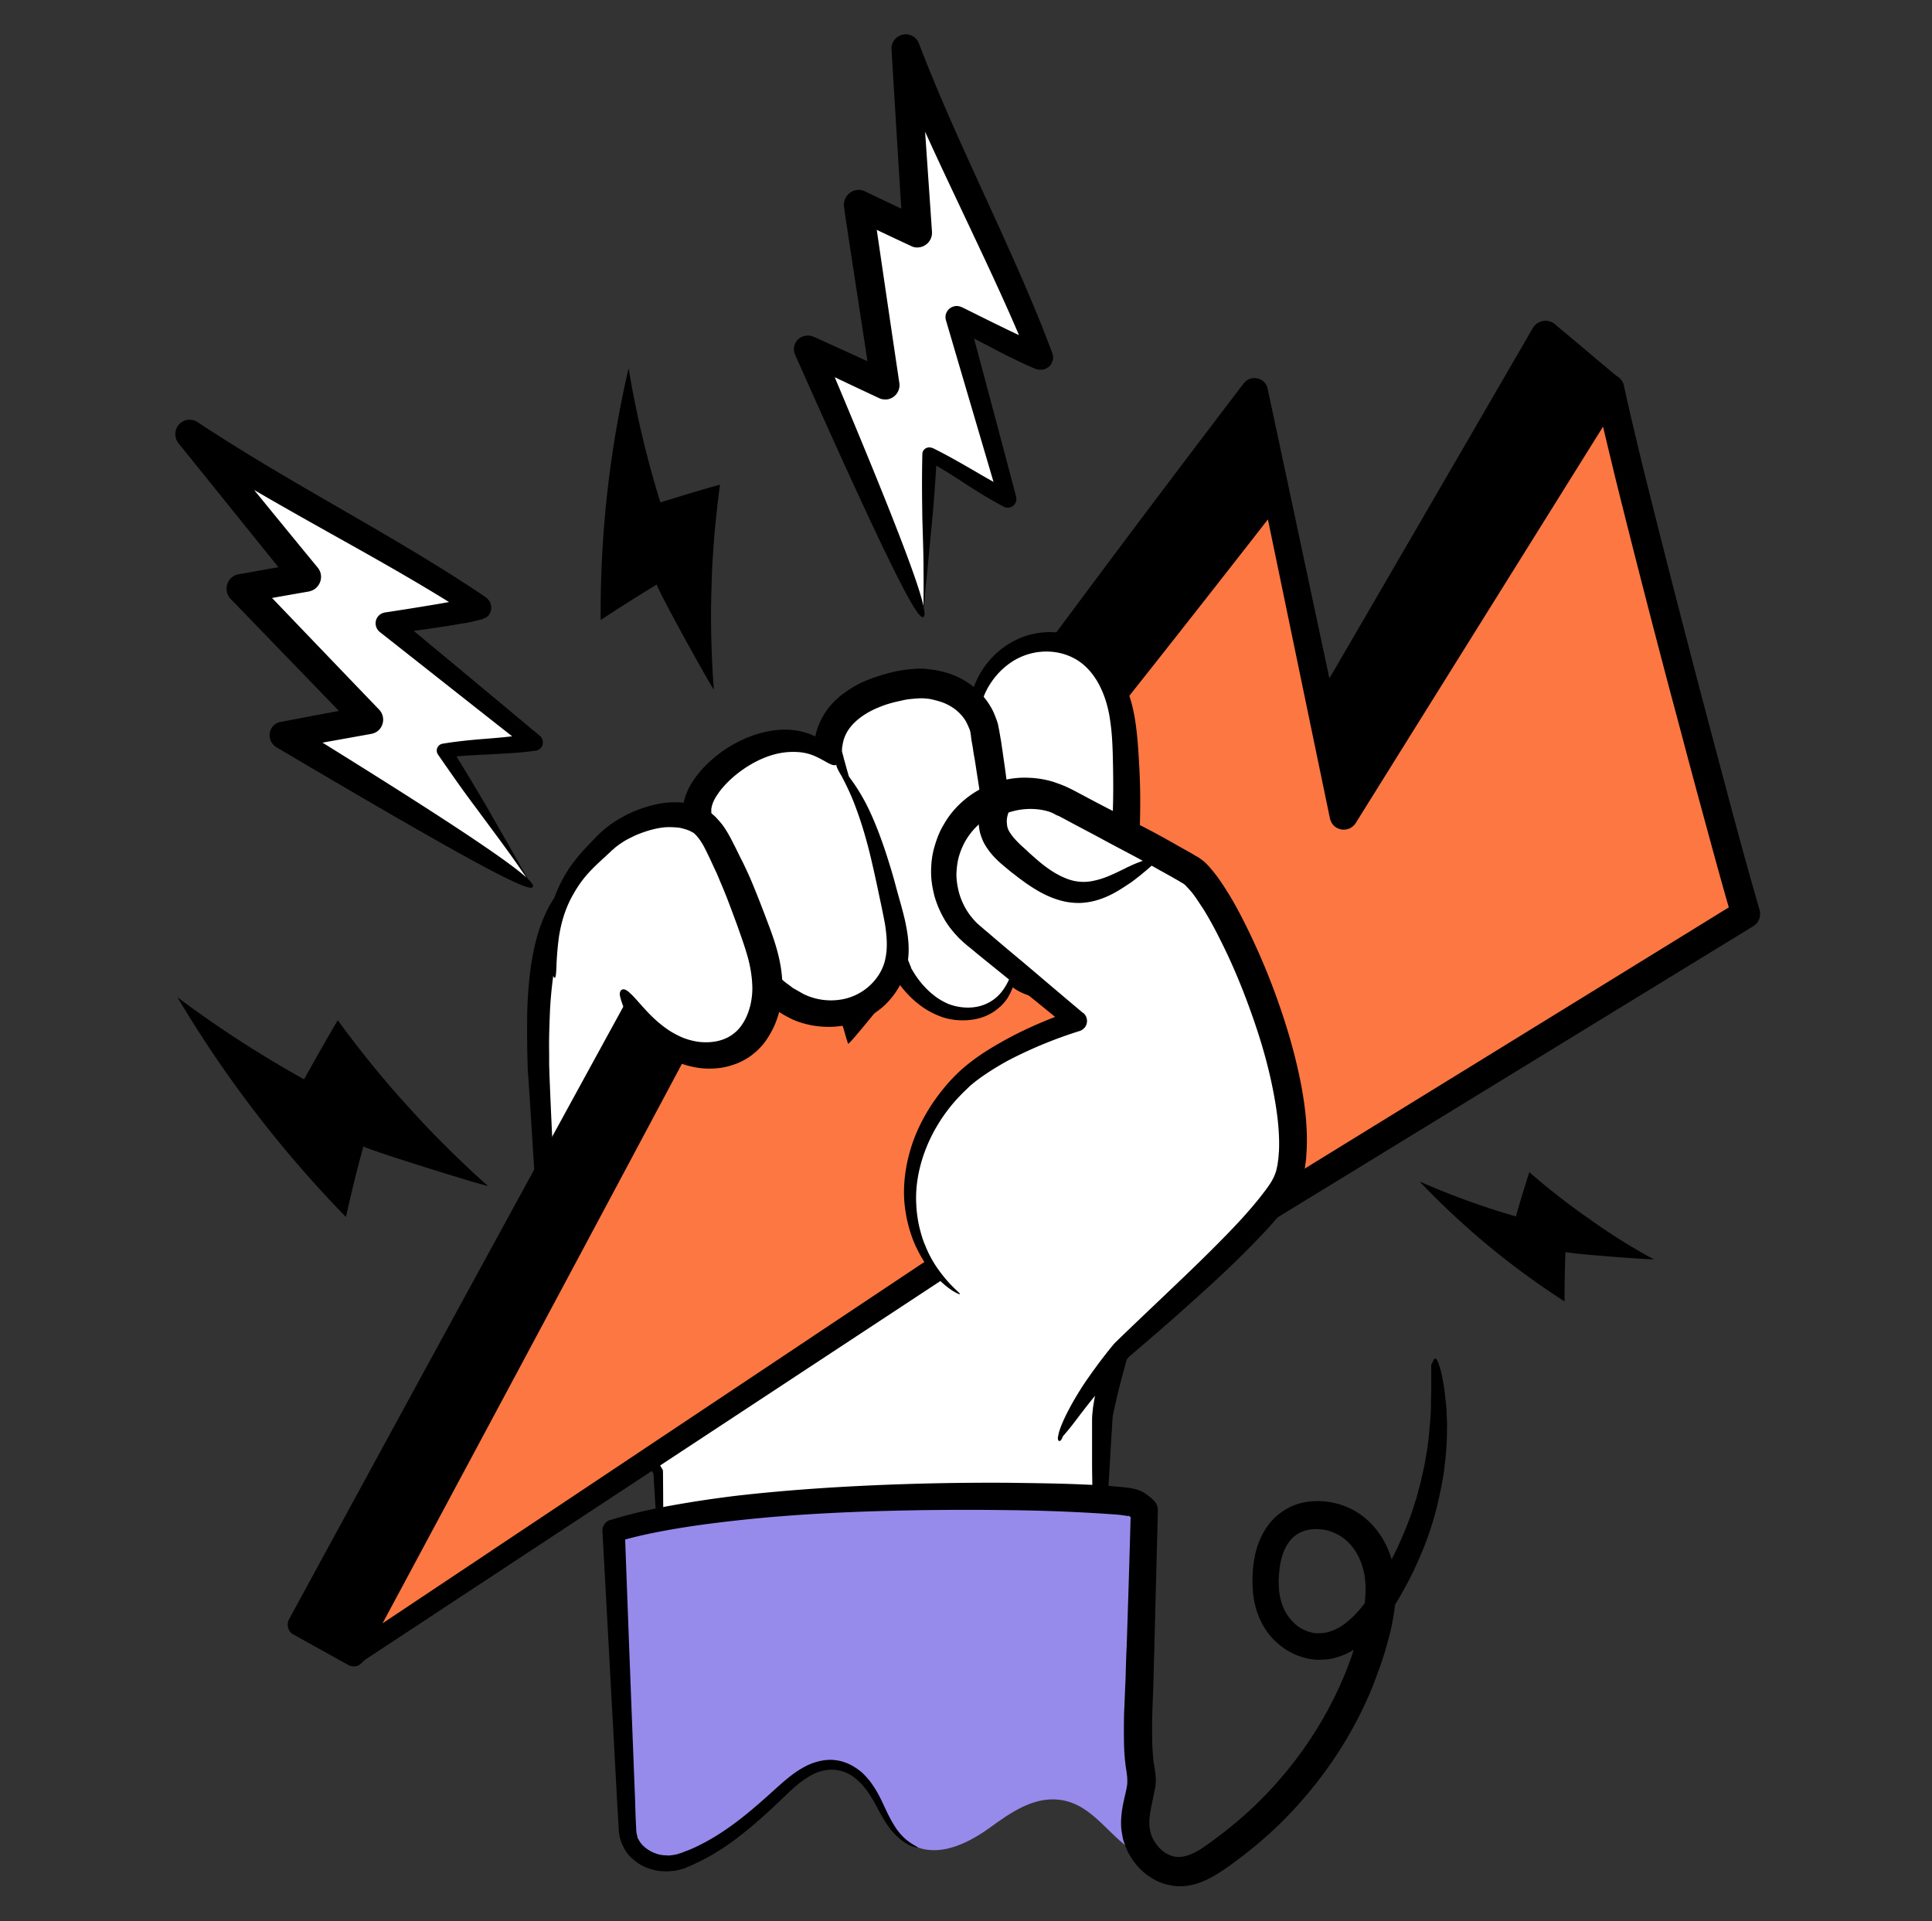 <svg width="181" height="180" fill="none" xmlns="http://www.w3.org/2000/svg">
    <rect width="100%" height="100%" fill="#333333" stroke="none"/>
    <path d="M61.73 137.891s0 .327.027.954c.081 2.564.354 9.982.654 17.619h40.309c.082-7.391.273-15 .409-19.5.082-2.373.109-3.873.109-3.982-.027-1.664 4.037-19.391 9.873-24.491 2.264-1.991 5.046-4.118 5.018-7.118-.027-1.555-.818-2.973-1.582-4.31-2.618-4.527-12.572-21.681-14.945-25.772-.6-1.01-1.227-2.073-2.264-2.646-1.336-.736-37.527 6.382-44.836 14.155-2.618 2.782-4.282 5.973-3.982 17.073l.71 13.145a41.988 41.988 0 0 0 6.463 18.573c2.045 3.191 3.9 6.082 4.036 6.3Z" fill="#fff"/>
    <path d="M102.939 145.527c-.191 0-.355-.572-.464-2.291a77.523 77.523 0 0 1-.136-3.545c0-.764-.028-1.636-.028-2.591v-4.064c0-.463.055-.763.082-1.118.109-.682.218-1.336.355-2.045a65.702 65.702 0 0 1 1.063-4.528 89.942 89.942 0 0 1 1.582-5.236 60.205 60.205 0 0 1 2.346-5.918 32.649 32.649 0 0 1 1.691-3.164c.654-1.063 1.418-2.154 2.454-3.163.136-.137.273-.246.382-.382.109-.109.245-.218.354-.327.246-.219.491-.437.737-.628.491-.436.954-.845 1.391-1.309.872-.873 1.636-1.854 1.909-2.891l.054-.191c.028-.054.028-.136.028-.191l.027-.19v-.191c.027-.273 0-.519-.055-.791-.081-.546-.327-1.118-.627-1.746-.3-.6-.709-1.254-1.091-1.936a80.502 80.502 0 0 0-1.2-2.046 2450.657 2450.657 0 0 0-5.127-8.809c-1.418-2.454-2.864-4.963-4.336-7.5-.737-1.282-1.473-2.536-2.21-3.845-.381-.655-.736-1.282-1.118-1.937-.382-.627-.736-1.336-1.09-1.854-.355-.545-.737-.982-1.119-1.227l-.082-.055h-.027c-.027 0 0 0 .055.027.081.028.136.055.218.082h.027-.518c-.327.027-.71.055-1.064.11a92.662 92.662 0 0 0-4.418.708 206.097 206.097 0 0 0-8.89 1.855c-2.946.682-5.892 1.445-8.81 2.264a126.016 126.016 0 0 0-8.59 2.727c-2.783 1.009-5.537 2.127-8.019 3.518-1.227.682-2.427 1.473-3.3 2.373a16.9 16.9 0 0 0-1.31 1.527c-.38.546-.708 1.091-.98 1.691-.546 1.173-.874 2.482-1.12 3.818a40.216 40.216 0 0 0-.435 4.064c-.055 1.363-.11 2.727-.082 4.063v1.01c0 .327.027.681.027 1.009.027.681.055 1.336.082 1.991.109 2.645.245 5.209.354 7.718l.082 1.854c.027.3.027.628.055.9.027.3.054.573.082.873.136 1.173.3 2.318.545 3.436a39.404 39.404 0 0 0 1.8 6.3 43.404 43.404 0 0 0 2.455 5.428c.463.818.9 1.609 1.363 2.372.464.764.928 1.5 1.364 2.182.873 1.418 1.664 2.7 2.373 3.9l.027.027a.518.518 0 0 1 .054.219c.028 2.918.028 5.181.028 6.763-.028 1.555-.055 2.4-.137 2.4-.082 0-.19-.818-.327-2.372-.136-1.555-.3-3.846-.464-6.737l.082.246c-.79-1.146-1.636-2.428-2.563-3.819-.464-.681-.955-1.418-1.446-2.154a59.947 59.947 0 0 1-1.5-2.373c-.982-1.663-1.882-3.518-2.7-5.536a41.064 41.064 0 0 1-2.018-6.491c-.273-1.146-.464-2.346-.655-3.573-.027-.3-.081-.627-.109-.927-.054-.327-.054-.627-.081-.927-.028-.628-.082-1.228-.11-1.855-.163-2.509-.327-5.1-.49-7.745-.055-.655-.082-1.337-.137-1.991a12.515 12.515 0 0 1-.054-1.01c0-.354-.028-.681-.028-1.036a107.7 107.7 0 0 1 0-4.2c.055-1.418.164-2.863.382-4.309.246-1.445.573-2.945 1.227-4.39.3-.737.71-1.419 1.173-2.074.464-.654.955-1.254 1.5-1.827 1.173-1.2 2.455-2.045 3.791-2.809 2.673-1.527 5.482-2.7 8.345-3.763 2.864-1.064 5.782-1.991 8.728-2.864 2.945-.873 5.918-1.636 8.918-2.373 3-.709 6-1.39 9-1.936 1.5-.273 3.027-.546 4.555-.737.381-.054.79-.081 1.2-.136l.327-.027h.573c.109 0 .19.027.327.054.109.028.245.055.354.11l.11.054.054.027.164.11c.436.272.818.627 1.145.954.327.354.573.709.818 1.064.464.709.791 1.336 1.2 1.99.382.655.737 1.282 1.118 1.937.737 1.282 1.5 2.563 2.237 3.818 1.472 2.536 2.918 5.045 4.363 7.5 1.8 3.11 3.491 6.054 5.1 8.836.409.71.791 1.391 1.2 2.073.382.682.791 1.336 1.173 2.1.382.736.709 1.582.873 2.482.082.464.109.927.082 1.391 0 .109 0 .245-.028.354l-.054.355c-.027.109-.027.218-.055.327l-.082.327a7.445 7.445 0 0 1-1.118 2.291 13.5 13.5 0 0 1-1.5 1.746c-.518.518-1.036.982-1.527 1.418-.245.218-.491.436-.736.627l-.355.3-.3.273c-.791.764-1.473 1.691-2.073 2.645-.6.955-1.118 1.937-1.609 2.891-.954 1.937-1.718 3.846-2.372 5.619-.655 1.8-1.2 3.463-1.664 5.045a101.508 101.508 0 0 0-1.2 4.364c-.164.681-.3 1.309-.436 1.909-.055.3-.11.6-.11.763-.027.3-.027.628-.054.9-.082 1.173-.136 2.264-.191 3.219-.055.954-.109 1.8-.164 2.563a69.073 69.073 0 0 1-.327 3.546c-.164 1.718-.354 2.263-.545 2.263Z" fill="#000"/>
    <path d="M106.866 173.836c-2.864-1.418-4.309-4.8-7.61-5.209-2.454-.3-4.608 1.228-6.49 2.591-1.882 1.364-4.391 2.673-6.682 1.909-1.936-.654-2.809-2.509-3.627-4.145-.818-1.637-2.1-3.409-4.173-3.6-1.964-.164-3.6 1.173-4.909 2.4-2.727 2.536-5.564 5.127-9.246 6.545-.027 0-.027 0-.054.028-2.346.872-5.018-.573-5.155-2.755-.572-10.2-1.145-24.382-1.309-28.173 14.21-4.363 47.455-3.3 48.764-2.591.355.191.655.437.927.682-.245 7.309-.709 22.773-.436 32.318Z" fill="#968AEA"/>
    <path d="m77.03 89.4-5.073-18.764-43.991 81.628 5.154 2.836 50.291-53.509 41.618-19.582 23.073-23.727 2.673-21.846-5.973-4.963-20.836 35.809-6.437-30.6-40.5 52.718Z" fill="#000"/>
    <path d="M77.03 89.4c.054-.273 1.718-2.618 7.472-10.473 2.837-3.873 6.737-9.163 11.946-16.282 5.209-7.036 11.727-15.79 20.072-26.727.41-.545 1.2-.654 1.773-.245.246.19.409.463.464.736 1.909 8.918 4.063 19.091 6.518 30.573l-2.482-.41a19201.857 19201.857 0 0 0 20.809-35.836 1.378 1.378 0 0 1 1.882-.49.832.832 0 0 1 .191.136c1.309 1.09 2.7 2.263 4.091 3.436.627.518 1.227 1.037 1.854 1.555.382.3.546.79.491 1.227-.872 7.145-1.772 14.427-2.672 21.818-.028.3-.164.573-.382.791-7.582 7.773-15.3 15.71-23.1 23.7-.109.11-.246.218-.382.273-13.827 6.463-27.818 13.036-41.673 19.5l.382-.273a26225.044 26225.044 0 0 1-50.4 53.4c-.327.355-.845.409-1.255.191l-5.154-2.864c-.49-.272-.655-.9-.41-1.391 18.846-34.636 34.883-63.981 44.483-81.354.109-.218.382-.3.6-.164.109.055.19.164.218.273 1.5 5.864 2.618 10.527 3.409 13.773.41 1.636.71 2.89.927 3.763.218.873.328 1.337.328 1.364 0 .027-.137-.355-.382-1.146-.246-.818-.6-1.99-1.064-3.572-.927-3.137-2.373-7.882-4.09-13.937l.817.082c-9.218 17.591-24.9 47.1-43.472 81.9l-.41-1.391c1.719.928 3.437 1.882 5.155 2.809l-1.255.191c15.791-16.827 32.837-35.072 50.155-53.618.11-.109.246-.218.382-.273 13.827-6.545 27.791-13.118 41.591-19.663l-.382.273c7.773-8.019 15.491-15.955 23.045-23.755l-.381.79c.9-7.39 1.772-14.672 2.645-21.817l.491 1.227c-.627-.518-1.227-1.036-1.855-1.555-1.39-1.172-2.781-2.318-4.09-3.436l2.072-.355c-7.772 13.337-14.7 25.228-20.891 35.782-.381.628-1.2.846-1.827.491a1.267 1.267 0 0 1-.627-.9c-2.4-11.509-4.5-21.682-6.355-30.627l2.237.518A2153.036 2153.036 0 0 1 97.184 64.61c-5.59 7.01-9.709 12.11-12.682 15.818-6 7.418-7.527 9.246-7.472 8.973Z" fill="#000"/>
    <path d="m79.457 97.773-5.073-18.764L33.12 155.1l77.673-51.491 4.882 11.427 47.836-29.372c-2.018-6.791-10.664-39.328-12.764-49.2l-24.9 39.981-6.436-30.6-39.954 51.928Z" fill="#FC7742"/>
    <path d="M79.457 97.773c.054-.273 1.718-2.618 7.418-10.364 2.809-3.818 6.654-9.027 11.809-16.036a2109.719 2109.719 0 0 1 19.773-26.291 1.254 1.254 0 0 1 1.745-.246c.246.191.409.437.464.737 1.909 8.918 4.063 19.063 6.518 30.572l-2.427-.436c7.227-11.618 15.463-24.9 24.845-40.009a1.376 1.376 0 0 1 1.909-.436c.327.19.546.518.627.872.546 2.537 1.2 5.21 1.855 7.937a1742.374 1742.374 0 0 0 5.209 20.345c.9 3.436 1.827 6.9 2.755 10.391.927 3.464 1.881 6.982 2.89 10.445.164.6-.081 1.228-.6 1.528-15.763 9.654-31.881 19.527-47.89 29.318-.6.382-1.391.191-1.773-.436l-.082-.164c-1.636-3.818-3.245-7.636-4.855-11.427l1.855.545c-27.327 18-54.082 35.591-77.836 51.246a.997.997 0 0 1-1.364-.273.964.964 0 0 1-.054-1.009C49.975 122.209 64.865 95.1 73.975 78.736c.109-.218.382-.272.6-.163.109.054.19.163.218.272 1.527 5.864 2.645 10.528 3.436 13.773.41 1.636.71 2.891.928 3.737.19.9.3 1.363.3 1.418 0 .027-.137-.355-.355-1.146-.245-.818-.6-1.99-1.064-3.572-.927-3.137-2.345-7.855-4.063-13.964l.79.082c-8.754 16.581-23.318 43.854-40.772 76.363l-1.391-1.281c23.673-15.791 50.291-33.546 77.536-51.71a1.27 1.27 0 0 1 1.746.355c.054.055.082.136.109.191a4837.82 4837.82 0 0 1 4.909 11.427l-1.855-.6c15.982-9.845 32.073-19.745 47.81-29.454l-.6 1.554c-1.037-3.518-1.964-7.009-2.919-10.5-.954-3.49-1.854-6.954-2.781-10.39-1.828-6.9-3.573-13.692-5.237-20.4-.654-2.728-1.309-5.4-1.882-8.019l2.509.436c-9.409 15.082-17.7 28.364-24.927 39.955-.382.627-1.2.818-1.827.436-.327-.19-.518-.518-.6-.872-2.4-11.537-4.5-21.71-6.355-30.628l2.209.491a2627.235 2627.235 0 0 1-21.054 26.727 7309.099 7309.099 0 0 1-12.546 15.573c-5.89 7.364-7.445 9.191-7.39 8.946Z" fill="#000"/>
    <path d="M91.948 70.936c-.818-1.909-.954-4.118-.245-6.082.71-1.963 2.264-3.6 4.227-4.336 1.937-.736 4.255-.49 5.946.71 1.418 1.008 2.345 2.59 2.863 4.254.519 1.663.655 3.409.737 5.154.218 4.391.136 8.81-.627 13.146-.273 1.554-.628 3.109-1.337 4.527-.709 1.418-1.8 2.673-3.218 3.355-1.418.681-3.191.709-4.527-.164-1.773-1.173-2.291-3.518-2.455-5.618l-1.364-14.946Z" fill="#fff"/>
    <path d="M91.948 70.936c.382-.082.79.682 1.364 4.255.3 1.8.627 4.309 1.036 7.773.082.872.19 1.8.3 2.781.082.928.246 1.855.546 2.728.163.436.354.818.6 1.172.245.328.572.6.9.791.681.382 1.718.464 2.672.11.955-.355 1.855-1.119 2.482-2.155.655-1.01 1.091-2.264 1.391-3.6.3-1.364.518-2.81.682-4.227.163-1.446.272-2.891.327-4.337.055-1.445.055-2.918.027-4.363-.027-1.446-.054-2.864-.245-4.173-.164-1.31-.518-2.537-1.091-3.6-.573-1.064-1.364-1.91-2.291-2.4-.954-.518-2.045-.71-3.082-.627a5.944 5.944 0 0 0-2.782.954 6.889 6.889 0 0 0-1.936 1.937 6.35 6.35 0 0 0-.954 2.181c-.355 1.446-.246 2.673-.137 3.491.055.41.136.737.164.955.082.218.082.354.027.354-.054 0-.136-.082-.273-.272-.109-.191-.272-.491-.436-.928-.164-.409-.3-.954-.382-1.609a8.743 8.743 0 0 1 0-2.236c.218-1.664 1.146-3.71 3.055-5.155.954-.709 2.154-1.281 3.49-1.445a7.674 7.674 0 0 1 4.146.627c1.364.627 2.509 1.773 3.273 3.11.791 1.308 1.254 2.808 1.5 4.308.245 1.5.327 2.973.409 4.446.082 1.472.109 2.972.082 4.5-.028 1.5-.082 3.027-.246 4.554a43.504 43.504 0 0 1-.654 4.555c-.328 1.527-.819 3.082-1.719 4.5-.9 1.39-2.181 2.645-3.845 3.245a6.25 6.25 0 0 1-2.536.382 5.412 5.412 0 0 1-2.428-.682 5.557 5.557 0 0 1-1.772-1.582c-.437-.6-.737-1.254-.955-1.854-.436-1.227-.573-2.373-.627-3.41-.082-.954-.136-1.854-.218-2.7-.246-3.38-.382-5.863-.41-7.663-.081-3.654.164-4.582.546-4.69Z" fill="#000"/>
    <path d="M95.083 90.382c-.136 1.309-.627 2.645-1.609 3.518-1.309 1.173-3.3 1.364-4.963.736-1.637-.627-2.946-1.936-3.873-3.436s-7.036-19.773-7.036-20.836c0-5.373 7.254-6.491 8.945-6.355 1.2.082 2.4.41 3.41 1.064a5.448 5.448 0 0 1 2.372 3.409c.354 1.99 2.89 20.59 2.754 21.9Z" fill="#fff"/>
    <path d="M95.084 90.382c-.082 0-.191-.082-.273-.191-.055-.055-.082-.136-.136-.246a3.17 3.17 0 0 1-.164-.409c-.218-.654-.464-1.745-.818-3.545-.327-1.8-.764-4.282-1.282-7.718-.273-1.718-.545-3.655-.9-5.864-.082-.545-.164-1.118-.273-1.69-.054-.3-.082-.573-.136-.873-.055-.3-.11-.6-.136-.873l-.028-.219-.027-.163c-.027-.11-.055-.218-.109-.327-.082-.218-.19-.437-.3-.655-.245-.436-.6-.818-1.01-1.145-.408-.3-.9-.573-1.445-.737a9.582 9.582 0 0 0-.845-.218 2.4 2.4 0 0 0-.464-.055c-.136-.027-.327-.027-.409-.027-.272 0-.572.027-.9.055a6.154 6.154 0 0 0-.982.163c-.654.137-1.309.3-1.909.546-1.227.463-2.318 1.173-2.972 2.073a3.436 3.436 0 0 0-.628 1.527c-.027.136-.054.273-.054.436v.218c.027.028.027.055.027.082 0 0 .027.11.055.191l.054.191c.027.164.082.327.136.518.382 1.418.819 2.837 1.255 4.255.436 1.418.873 2.809 1.31 4.172.872 2.728 1.717 5.373 2.535 7.8.219.6.41 1.2.628 1.8.109.3.218.573.327.846.055.164.11.218.136.355.028.054.028.109.082.163l.11.191c.572.955 1.281 1.745 2.045 2.318.382.3.79.518 1.2.71.409.163.818.272 1.254.327.846.109 1.637 0 2.264-.273a3.804 3.804 0 0 0 1.5-1.118c.354-.437.6-.9.764-1.282.3-.846.409-1.31.518-1.31.082 0 .163.492 0 1.392a5.252 5.252 0 0 1-.6 1.582c-.164.3-.41.6-.682.872-.3.273-.627.546-1.036.764-.791.436-1.773.654-2.864.6a5.763 5.763 0 0 1-1.636-.3 7.666 7.666 0 0 1-1.582-.764c-1.01-.654-1.91-1.554-2.646-2.618l-.136-.19c-.055-.083-.082-.164-.136-.246-.082-.164-.191-.355-.246-.491-.136-.3-.273-.6-.382-.873-.245-.6-.49-1.173-.736-1.8-.955-2.427-1.91-5.045-2.89-7.745-.492-1.364-.956-2.728-1.446-4.146-.464-1.418-.955-2.809-1.391-4.282l-.164-.572-.082-.3c-.027-.11-.054-.164-.082-.355l-.081-.49v-.355c0-.218.027-.464.054-.682.11-.928.491-1.855 1.01-2.646.517-.79 1.2-1.418 1.908-1.909a9.508 9.508 0 0 1 2.264-1.2c.764-.3 1.555-.518 2.345-.709.382-.082.791-.136 1.2-.19a9.49 9.49 0 0 1 1.282-.083 4.2 4.2 0 0 1 .655.055c.218.027.409.054.627.082.41.082.818.163 1.227.3a7.685 7.685 0 0 1 2.291 1.2 6.884 6.884 0 0 1 1.664 1.909c.218.355.382.736.518 1.118.082.191.136.382.191.573l.055.3c.027.082.027.163.054.245.055.355.11.655.164.955.054.3.081.6.136.9.082.6.164 1.172.245 1.718.3 2.236.546 4.173.737 5.918.382 3.464.6 5.973.709 7.828.082 1.827.054 3-.055 3.681a6.426 6.426 0 0 1-.081.437.616.616 0 0 1-.137.3c-.054.19-.136.245-.245.218Z" fill="#000"/>
    <path d="M78.366 71.645a19.974 19.974 0 0 1 2.237 3.819c1.309 3 2.1 6.19 2.863 9.354.437 1.855.9 3.791.41 5.646-.492 1.854-1.992 3.409-3.792 4.063-1.8.655-3.9.546-5.59-.327-5.073-2.618-9.846-11.373-9.191-18.41.354-3.9 8.972-9.545 13.063-4.145Z" fill="#fff"/>
    <path d="M78.366 71.645c-.164.11-.409.055-.9-.218-.245-.136-.573-.327-.982-.518a4.557 4.557 0 0 0-1.609-.436 6.794 6.794 0 0 0-2.454.245c-.955.273-2.046.791-3.137 1.61-.545.408-1.09.9-1.582 1.472-.245.273-.463.6-.654.9-.191.327-.327.654-.382.954-.027.082-.027.137-.027.219v.327c0 .218-.027.464-.027.71-.028.245 0 .49.027.735 0 .246.027.491.027.764.136 1.01.273 2.1.6 3.218.6 2.237 1.636 4.528 2.973 6.6.682 1.037 1.445 2.018 2.318 2.891.436.41.873.846 1.364 1.173l.354.273.382.218.382.218c.136.082.245.136.354.19a5.852 5.852 0 0 0 3.191.492 5.21 5.21 0 0 0 2.837-1.282c.79-.71 1.336-1.61 1.527-2.59.218-.983.136-2.074-.027-3.165-.191-1.063-.437-2.181-.655-3.218a128.136 128.136 0 0 0-.654-2.945c-.437-1.855-.928-3.464-1.419-4.773-.463-1.282-.981-2.29-1.336-2.973-.382-.627-.546-1.009-.49-1.09.08-.055.408.218.926.818.491.6 1.173 1.554 1.855 2.863.654 1.282 1.309 2.918 1.909 4.773.3.927.6 1.91.873 2.945.272 1.037.6 2.073.872 3.273.246 1.173.464 2.51.219 3.927a6.447 6.447 0 0 1-.71 2.073 7.76 7.76 0 0 1-1.336 1.773c-1.063 1.036-2.536 1.773-4.036 2.018a8.548 8.548 0 0 1-4.582-.545c-1.418-.655-2.59-1.555-3.655-2.537-1.036-1.009-1.909-2.127-2.7-3.273-1.554-2.318-2.7-4.827-3.381-7.39-.355-1.255-.546-2.51-.682-3.71 0-.3-.028-.6-.028-.9 0-.3-.027-.572 0-.872.028-.3.028-.573.055-.846v-.218c0-.082 0-.136.027-.218.028-.164.055-.355.082-.518a6.064 6.064 0 0 1 .71-1.691c.3-.491.627-.9.954-1.282a12.736 12.736 0 0 1 2.1-1.827c2.836-1.91 5.618-2.21 7.445-1.691.927.245 1.61.654 2.073 1.064.464.381.736.763.9 1.036.164.273.218.518.245.654 0 .164-.054.246-.136.3Z" fill="#000"/>
    <path d="M52.02 91.636c-1.146-7.745 2.863-10.8 4.69-12.654 1.91-1.937 6.246-3.573 8.864-1.991 1.2.736 2.019 2.782 2.618 4.036.791 1.637 1.419 3.328 2.073 4.991.764 2.018 1.528 4.091 1.61 6.246.081 2.154-.71 4.472-2.483 5.7-1.909 1.336-4.609 1.118-6.627-.055s-3.436-3.164-4.527-5.209" fill="#fff"/>
    <path d="M58.266 92.727c.163-.082.409-.027.79.355.41.354.928 1.036 1.855 1.99.464.464 1.036.983 1.773 1.473.382.246.79.464 1.227.655.464.19.955.327 1.5.41 1.091.135 2.373 0 3.355-.792.981-.763 1.69-2.318 1.718-4.145 0-.9-.136-1.91-.41-2.919-.272-1.009-.654-2.045-1.036-3.136-.409-1.09-.79-2.154-1.227-3.218l-.654-1.555c-.246-.518-.491-1.063-.737-1.581-.245-.491-.463-.982-.736-1.391a4.713 4.713 0 0 0-.41-.546c-.054-.082-.136-.136-.19-.19l-.082-.082c-.027-.028-.054-.055-.11-.055-.326-.218-.735-.327-1.172-.436-.436-.055-.9-.082-1.39-.055-.955.082-1.91.382-2.81.764-.436.218-.873.409-1.254.681-.191.11-.382.273-.546.382l-.245.219-.137.109-.136.136c-.764.71-1.445 1.31-2.045 1.964-.6.654-1.064 1.336-1.446 2.018-.79 1.363-1.145 2.754-1.336 3.927a28.416 28.416 0 0 0-.246 2.836c-.027.682-.054 1.064-.163 1.064-.082.027-.218-.327-.382-1.009-.164-.682-.3-1.69-.273-2.973a11.302 11.302 0 0 1 1.036-4.527c.382-.818.873-1.664 1.473-2.427.6-.791 1.337-1.528 2.018-2.237l.137-.136.163-.164.328-.3c.218-.19.436-.382.681-.545.464-.355.982-.627 1.5-.927 1.064-.519 2.21-.928 3.464-1.119a8.064 8.064 0 0 1 1.991-.027c.682.11 1.39.3 2.045.655.355.19.71.49.955.736.245.273.49.546.682.818.382.546.682 1.118.954 1.664.273.518.519 1.064.791 1.582.273.545.519 1.09.764 1.636.464 1.091.9 2.21 1.309 3.273.41 1.09.846 2.182 1.173 3.354.327 1.173.545 2.4.518 3.655-.027 1.254-.273 2.454-.764 3.545a8.998 8.998 0 0 1-.872 1.5 6.253 6.253 0 0 1-1.2 1.2c-.873.682-1.91 1.037-2.837 1.2-.927.137-1.8.109-2.59-.054a8.418 8.418 0 0 1-3.683-1.718 9.925 9.925 0 0 1-1.909-2.073c-.872-1.282-1.172-2.155-1.309-2.7-.136-.436-.027-.682.137-.764Z" fill="#000"/>
    <path d="M89.902 121.418c-3.109-2.1-4.773-5.945-4.664-9.682.137-3.736 1.937-7.309 4.555-9.954 2.618-2.673 7.473-4.8 11.018-5.973 0 0-5.4-4.473-9.654-8.018a7.604 7.604 0 0 1-1.61-9.846c.819-1.336 2.019-2.318 3.355-2.918a7.664 7.664 0 0 1 6.6.191 577.74 577.74 0 0 1 8.918 4.691c1.391.764 2.509 1.391 3.109 1.746 3.328 2.1 11.373 20.509 9.273 28.527-.9 3.436-11.564 12.6-15.654 16.418 0 0-3.71 4.064-5.946 8.427" fill="#fff"/>
    <path d="M99.202 135c-.082-.055-.136-.191-.054-.518.054-.327.218-.818.545-1.527.327-.71.818-1.637 1.555-2.81.382-.6.818-1.227 1.336-1.936a42.441 42.441 0 0 1 1.8-2.318l.027-.027.055-.055c1.282-1.254 2.782-2.673 4.527-4.336 1.746-1.664 3.709-3.518 5.864-5.728 1.063-1.09 2.182-2.29 3.218-3.6.245-.327.518-.654.736-.981.246-.328.437-.682.573-.982.027-.082.082-.164.082-.218l.027-.082.027-.055.028-.082c.054-.19.082-.381.136-.6.027-.218.055-.409.082-.627.027-.218.027-.436.054-.654.082-1.773-.163-3.764-.572-5.809-.409-2.073-1.009-4.228-1.773-6.437-.818-2.372-1.773-4.772-2.918-7.09-.573-1.173-1.173-2.319-1.855-3.41-.354-.518-.682-1.063-1.063-1.527a13.092 13.092 0 0 0-.546-.6c-.082-.11-.163-.136-.218-.191 0 0-.055-.027-.082-.054l-.109-.055-.218-.136c-.573-.328-1.146-.655-1.746-.982l-.872-.491-.9-.491c-1.2-.655-2.428-1.282-3.628-1.936-1.2-.655-2.427-1.282-3.627-1.937l-.463-.245-.273-.11-.191-.108a4.025 4.025 0 0 0-.791-.328 5.995 5.995 0 0 0-1.69-.327 6.309 6.309 0 0 0-3.3.736 6.464 6.464 0 0 0-2.456 2.319c-.3.49-.518 1.009-.681 1.554-.164.546-.219 1.118-.246 1.664 0 .572.082 1.118.218 1.663.137.546.355 1.064.628 1.555.272.49.627.927 1.009 1.336l.3.273c.054.055.109.082.163.136l.191.164c.246.218.491.41.737.627.981.846 1.963 1.664 2.945 2.482 1.936 1.637 3.818 3.246 5.673 4.8h.027a.99.99 0 0 1 .109 1.391c-.136.136-.272.246-.463.3a40.876 40.876 0 0 0-6.573 2.7 25.836 25.836 0 0 0-2.81 1.745c-.217.164-.436.328-.627.491-.218.164-.381.328-.572.519-.382.354-.737.736-1.064 1.09-1.336 1.528-2.29 3.191-2.89 4.855-.6 1.664-.846 3.327-.764 4.8.027.736.136 1.445.272 2.1.164.655.328 1.255.573 1.8a10.506 10.506 0 0 0 1.5 2.618c1.01 1.337 1.827 1.855 1.746 1.937-.028.054-.955-.3-2.182-1.582a10.14 10.14 0 0 1-1.828-2.646c-.3-.572-.518-1.2-.736-1.909a13.87 13.87 0 0 1-.436-2.263c-.164-1.637.027-3.464.6-5.319.572-1.854 1.582-3.736 2.972-5.454.355-.437.71-.846 1.119-1.255.218-.218.409-.409.627-.6.218-.191.436-.382.682-.572.927-.737 1.909-1.364 2.972-1.964 2.1-1.2 4.364-2.182 6.819-3.027l-.328 1.718c-1.882-1.527-3.79-3.082-5.781-4.691-.982-.791-1.991-1.61-3-2.427-.246-.218-.491-.41-.764-.628l-.191-.163c-.055-.055-.136-.11-.218-.191l-.41-.382c-.517-.545-1.008-1.118-1.39-1.8a9.561 9.561 0 0 1-.9-2.1c-.191-.736-.328-1.5-.328-2.29 0-.764.082-1.555.3-2.32.219-.763.491-1.5.9-2.154.764-1.363 1.964-2.509 3.355-3.272 1.391-.764 3-1.173 4.61-1.091.79.027 1.608.163 2.372.409.382.136.763.273 1.118.436l.273.137.218.109.464.245c1.227.627 2.454 1.282 3.681 1.91 1.228.627 2.455 1.281 3.655 1.908l.9.491.927.518c.6.355 1.228.682 1.828 1.037l.218.136.109.055c.027.027.082.027.136.082.191.136.437.3.573.436.327.3.573.6.818.9.491.6.873 1.2 1.255 1.8.763 1.2 1.391 2.427 1.991 3.654a63.394 63.394 0 0 1 3.054 7.419c.791 2.318 1.418 4.581 1.855 6.79.436 2.21.681 4.364.572 6.491-.027.273-.027.519-.054.791-.027.273-.082.546-.109.791-.055.273-.109.546-.164.791l-.027.109-.027.109-.082.246a3.108 3.108 0 0 1-.191.436 7.262 7.262 0 0 1-.818 1.364c-.273.409-.573.791-.873 1.145-1.173 1.418-2.346 2.618-3.464 3.737-2.236 2.236-4.309 4.063-6.109 5.672-1.8 1.609-3.382 2.946-4.718 4.091l.055-.054c-.682.736-1.31 1.445-1.882 2.072-.546.655-1.037 1.228-1.446 1.746-.845 1.036-1.445 1.854-1.909 2.454-.463.6-.79.982-1.009 1.228-.164.436-.3.491-.382.436Z" fill="#000"/>
    <path d="M108.993 79.964c-.382.027-1.118-.191-2.918-.791-.9-.3-2.046-.682-3.464-1.228-.709-.272-1.473-.627-2.345-1.036a16.03 16.03 0 0 0-.682-.327c-.246-.11-.437-.218-.682-.328a6.48 6.48 0 0 0-1.555-.409 6.401 6.401 0 0 0-3.327.464l.655-.627c-.218.436-.355.873-.355 1.254 0 .191.028.382.055.546.054.19.136.382.272.573.246.381.628.79 1.064 1.2.246.218.464.409.682.627.245.218.464.409.682.6.9.79 1.8 1.418 2.754 1.8a4.298 4.298 0 0 0 2.728.218c.9-.19 1.745-.6 2.481-.955.164-.081.355-.163.491-.245.164-.082.3-.136.464-.218.3-.137.573-.246.873-.355.545-.218 1.036-.409 1.391-.573.409-.081.654-.19.736-.19.082 0 0 .081-.191.3-.218.19-.545.518-1.064.981-.245.219-.545.464-.872.737-.164.136-.355.272-.518.409-.191.136-.382.3-.573.409-.737.49-1.582 1.064-2.7 1.445-.546.191-1.2.328-1.855.355a6.326 6.326 0 0 1-2.018-.273c-1.309-.382-2.509-1.145-3.573-1.936-.272-.191-.518-.41-.79-.6-.246-.191-.492-.41-.764-.627-.518-.437-1.091-.955-1.555-1.637a4.324 4.324 0 0 1-.6-1.172c-.163-.437-.218-.928-.245-1.364 0-.9.218-1.746.573-2.455.136-.272.354-.49.627-.627l.027-.027c1.527-.71 3.218-.955 4.773-.737.818.11 1.554.3 2.236.6.327.137.655.3.955.464.3.164.572.3.845.464 1.091.6 2.046 1.172 2.837 1.69a47.747 47.747 0 0 1 3.381 2.373c1.419 1.01 1.419 1.2 1.064 1.228ZM134.439 127.282c.082-.027.218.136.355.545.082.218.163.491.245.846.082.354.164.791.246 1.309.081.518.136 1.145.218 1.882.027.354.027.763.054 1.172.028.409 0 .873 0 1.337a28.432 28.432 0 0 1-.245 3.191c-.055.6-.191 1.2-.3 1.854-.082.327-.136.655-.218.982-.028.164-.082.355-.109.518-.055.164-.082.355-.137.518a28.281 28.281 0 0 1-1.582 4.555c-.681 1.609-1.581 3.3-2.7 5.045-.6.9-1.281 1.8-2.209 2.619-.463.409-.981.79-1.581 1.118-.6.327-1.282.572-2.019.682-.354.054-.736.054-1.118.054a6.09 6.09 0 0 1-3.218-1.2 6.457 6.457 0 0 1-1.609-1.718 7.186 7.186 0 0 1-.927-2.209c-.191-.764-.246-1.555-.246-2.346 0-.763.082-1.554.246-2.372.191-.819.491-1.664 1.009-2.455a5.647 5.647 0 0 1 2.182-1.964c.9-.463 1.909-.627 2.89-.6a7.042 7.042 0 0 1 2.864.71c1.855.9 3.191 2.645 3.791 4.581.627 1.964.518 4.037.136 5.973-.163.955-.436 1.882-.709 2.836-.136.464-.3.928-.463 1.419-.164.463-.355.927-.519 1.418-1.472 3.763-3.654 7.473-6.6 10.882a36.644 36.644 0 0 1-4.39 4.336 42.119 42.119 0 0 1-2.455 1.909c-.409.3-.845.6-1.336.9-.491.3-1.009.573-1.609.791-.6.218-1.282.355-1.991.327a5.267 5.267 0 0 1-2.046-.518c-1.254-.627-2.154-1.636-2.727-2.809-.136-.3-.246-.6-.355-.927-.054-.164-.081-.328-.109-.491a83.746 83.746 0 0 0-.082-.491c-.081-.655-.027-1.309.055-1.882.082-.6.218-1.118.327-1.609.055-.245.109-.491.137-.709.027-.136.027-.191.027-.273v-.245c0-.355-.082-.818-.164-1.391a19.863 19.863 0 0 1-.136-1.691 63.93 63.93 0 0 1 0-3.218c.054-1.064.082-2.1.136-3.164.028-1.036.055-2.1.109-3.136.137-4.228.273-8.455.382-12.682l.409.982a1.9 1.9 0 0 0-.463-.355l-.109-.082-.055-.027s-.027-.027-.027 0l.027.027c.027 0 .027.028.055.028l-.164-.028a12.128 12.128 0 0 0-1.5-.163 121.877 121.877 0 0 0-3.191-.191 168.636 168.636 0 0 0-6.436-.191 282.126 282.126 0 0 0-12.737.109c-4.2.136-8.318.382-12.354.818-2.018.218-3.982.464-5.946.791-1.936.327-3.845.709-5.645 1.255l.736-1.037c.328 9 .655 17.482.955 25.091.027.955.054 1.882.109 2.809 0 .273.027.382.054.546.028.082.055.163.055.245.027.082.054.164.109.218.136.3.382.573.655.791.272.218.6.409.927.518.327.137.709.191 1.064.191.19.028.354 0 .545-.027.164-.027.355-.054.518-.109.082-.027.164-.055.273-.082l.273-.109c.19-.082.381-.136.572-.218 2.973-1.282 5.346-3.3 7.446-5.182 1.036-.927 2.045-1.909 3.273-2.564a5.434 5.434 0 0 1 1.909-.627 4.06 4.06 0 0 1 1.909.218c.6.219 1.09.546 1.527.9.409.382.764.791 1.036 1.2.573.819.928 1.664 1.255 2.346.327.709.654 1.282.982 1.773.327.463.681.818.981 1.063.628.491 1.037.627 1.01.682 0 .027-.11 0-.328-.055a2.624 2.624 0 0 1-.872-.409c-.355-.218-.764-.572-1.173-1.036-.41-.464-.791-1.091-1.173-1.773-.382-.709-.764-1.472-1.309-2.182-.545-.709-1.282-1.418-2.236-1.69-.955-.3-2.073-.137-3.082.49-.518.3-1.01.682-1.5 1.119-.491.436-.982.927-1.5 1.418-1.037.982-2.155 1.991-3.41 2.973-1.254.981-2.645 1.909-4.254 2.645-.19.109-.409.191-.6.273l-.3.136c-.109.055-.245.082-.354.109-.246.082-.491.137-.737.164a7.258 7.258 0 0 1-.763.054 4.828 4.828 0 0 1-1.528-.245c-.49-.164-.981-.409-1.39-.764a3.48 3.48 0 0 1-1.064-1.282l-.191-.409-.136-.436c-.055-.273-.11-.627-.11-.818-.054-.927-.109-1.855-.163-2.809-.41-7.637-.873-16.091-1.364-25.118-.027-.464.273-.9.71-1.037h.027c1.936-.6 3.9-1.036 5.89-1.391 1.991-.354 4.01-.654 6.055-.9 4.09-.463 8.264-.763 12.49-.954 4.228-.191 8.51-.273 12.846-.246 2.155.028 4.337.055 6.519.137 1.09.054 2.181.081 3.3.191.572.054 1.09.081 1.745.19l.245.055c.028 0 .028 0 .082.027l.137.028.245.081.109.055c.055.027.055.027.082.027l.109.055c.082.054.164.082.218.136.3.191.573.409.818.655.273.245.41.6.41.954v.027a54858.67 54858.67 0 0 0-.41 15.819c-.027 1.036-.081 2.1-.109 3.136a57.619 57.619 0 0 0 0 3.055c.028.49.055 1.009.109 1.418.055.463.191 1.009.219 1.718 0 .164 0 .354-.028.518 0 .164-.054.382-.081.518l-.164.818c-.109.519-.218 1.01-.273 1.446-.136.873-.054 1.582.246 2.236.327.655.872 1.255 1.472 1.528.6.3 1.2.3 1.909.054.71-.245 1.473-.764 2.264-1.364a36.284 36.284 0 0 0 2.291-1.8 35.46 35.46 0 0 0 4.064-4.036 35.926 35.926 0 0 0 6.136-10.064l.491-1.309.409-1.309c.245-.872.491-1.745.655-2.591.327-1.663.381-3.272-.055-4.609-.409-1.363-1.309-2.482-2.4-3-1.091-.572-2.482-.6-3.409-.136-.927.436-1.527 1.418-1.8 2.618-.136.573-.191 1.2-.218 1.827 0 .6.027 1.2.163 1.719a4.59 4.59 0 0 0 .573 1.445c.246.409.6.791.955 1.091.381.3.791.491 1.227.627.218.055.436.109.627.109.218 0 .437 0 .655-.027.845-.109 1.663-.545 2.372-1.173.71-.6 1.337-1.363 1.855-2.127a34.584 34.584 0 0 0 2.673-4.636c.682-1.5 1.254-2.891 1.636-4.2l.164-.491c.054-.164.082-.328.136-.491.082-.327.164-.627.246-.927.136-.6.272-1.173.381-1.746.219-1.118.355-2.1.437-3 .027-.436.082-.873.109-1.254.027-.41.054-.764.054-1.119 0-.681.028-1.309.028-1.8v-2.154c.191-.382.272-.573.354-.6ZM66.884 64.61c-.19-.11-5.51-9.737-5.346-9.846a154.54 154.54 0 0 0-5.263 3.327A100.757 100.757 0 0 1 58.893 34.5a94.815 94.815 0 0 0 2.973 12.573c1.854-.573 3.709-1.146 5.59-1.664 0 0-.681 4.664-.79 9.437-.191 4.8.19 9.654.218 9.763ZM154.948 117.982c-.164.082-8.291-.546-8.291-.682a129.205 129.205 0 0 0-.082 4.636 73.87 73.87 0 0 1-13.582-11.236c2.973 1.309 6 2.4 9.027 3.273.382-1.391.819-2.782 1.255-4.146 0 0 2.618 2.318 5.564 4.337 2.836 2.072 6.027 3.818 6.109 3.818ZM45.721 111.109c-.245.055-11.7-3.518-11.673-3.709-.6 2.182-1.145 4.391-1.636 6.627a109.827 109.827 0 0 1-15.79-20.59c3.817 2.863 7.8 5.427 11.863 7.69 1.036-1.854 2.073-3.709 3.163-5.536 0 0 3 4.2 6.546 8.045 3.436 3.873 7.418 7.419 7.527 7.473Z" fill="#000"/>
    <path d="m86.493 57.818.6-15.218c2.7 1.364 4.61 2.836 7.31 4.2L89.63 29.782s8.209 4.254 7.909 3.736c-3.737-9.654-8.946-19.254-12.682-28.909l1.09 17.21-5.535-2.619 2.536 16.91-7.282-3.383s10.8 24.846 10.827 25.091Z" fill="#fff"/>
    <path d="M86.494 57.818c-.519.218-2.619-3.463-12-24.573-.3-.654 0-1.418.654-1.69a1.313 1.313 0 0 1 1.064 0h.027c2.236 1.009 4.664 2.127 7.31 3.327l-1.91 1.418c-.709-4.745-1.554-10.145-2.482-16.282-.027-.218-.054-.409-.082-.627a1.405 1.405 0 0 1 1.146-1.582c.273-.055.545 0 .79.11 1.828.872 3.655 1.745 5.537 2.617l-1.963 1.337c-.355-5.619-.71-11.4-1.064-17.237-.055-.736.518-1.363 1.254-1.418.6-.027 1.119.327 1.31.846 3.763 9.845 8.918 19.418 12.49 28.99l-.081-.163c.054.109.109.218.136.354 0 .028 0 .055.027.082 0 .055.028.164 0 .273-.027.19-.109.41-.218.573-.054.081-.109.109-.136.163a.57.57 0 0 1-.164.11c-.109.081-.245.136-.355.163-.081.027-.054 0-.081.027H97.294c-.055 0-.082-.027-.11-.027-.136-.027-.19-.055-.245-.082-.136-.054-.218-.082-.327-.136-.191-.082-.382-.164-.546-.245-.354-.164-.709-.328-1.036-.492a45.263 45.263 0 0 1-1.99-1.009c-1.31-.681-2.592-1.336-3.874-2.018l1.473-1.2a4494.08 4494.08 0 0 1 4.555 17.1v.027a.796.796 0 0 1-.573.982.824.824 0 0 1-.573-.054c-1.39-.737-2.645-1.527-3.818-2.291s-2.29-1.473-3.41-2.046l.955-.545c-.136 2.454-.3 4.69-.49 6.627-.191 1.882-.328 3.491-.464 4.828-.273 2.536-.327 3.872-.327 3.763 0-.109.054-1.69.027-4.418 0-1.364-.055-2.973-.11-4.773-.026-1.8-.054-3.818 0-6.082 0-.354.3-.627.655-.627.082 0 .191.027.273.055h.027c1.173.572 2.373 1.254 3.6 1.963 1.228.71 2.455 1.446 3.791 2.1l-1.145.928c-1.5-5.1-3.191-10.828-4.991-16.964-.164-.546.163-1.118.709-1.282a.97.97 0 0 1 .736.055h.028c1.281.627 2.563 1.282 3.872 1.909.655.327 1.31.627 1.991.954.328.164.655.3.982.437.164.081.327.136.491.19.082.028.136.055.19.082h.028c-.027.082-.027.137-.054.191-.028.055-.028.11-.055.191l-.055.328c-.027.081-.027.19-.027.245v.109s-.054 0-.082.027l-.381.437a.314.314 0 0 1-.464.027.15.15 0 0 1-.082-.136c-1.827-4.528-4.063-9.219-6.327-14.019-2.264-4.8-4.582-9.654-6.546-14.7l2.564-.572c.382 5.836.791 11.618 1.173 17.236a1.377 1.377 0 0 1-1.282 1.473 1.184 1.184 0 0 1-.682-.137c-1.882-.872-3.709-1.745-5.536-2.618l1.963-1.445c.028.218.055.409.082.627.9 6.136 1.691 11.536 2.4 16.282a1.352 1.352 0 0 1-1.118 1.527c-.273.027-.545 0-.764-.109a787.218 787.218 0 0 1-7.254-3.436l1.745-1.691c9.028 21.3 10.2 25.39 9.628 25.636Z" fill="#000"/>
    <path d="m49.921 83.1-8.345-12.764c2.972-.436 5.427-.354 8.4-.79L36.23 58.417s9.164-1.282 8.591-1.527c-8.645-5.727-18.436-10.5-27.082-16.227l10.882 13.39-6.027 1.064L34.43 67.445l-7.854 1.446S49.757 82.909 49.92 83.1Z" fill="#fff"/>
    <path d="M49.92 83.1c-.3.49-4.117-1.31-24.027-13.09a1.314 1.314 0 0 1-.463-1.774c.19-.327.518-.545.872-.6h.028c2.4-.463 5.045-.954 7.882-1.5l-.737 2.264c-3.327-3.464-7.145-7.39-11.427-11.836l-.436-.437a1.408 1.408 0 0 1 .027-1.963c.218-.191.463-.328.709-.355 1.99-.354 3.982-.709 6.027-1.064l-.818 2.21c-3.545-4.364-7.173-8.891-10.854-13.446-.437-.6-.355-1.418.218-1.882.463-.382 1.09-.382 1.582-.082 8.781 5.837 18.518 10.664 26.972 16.391l-.163-.081c.109.054.218.109.327.218l.054.054c.028.027.11.137.164.218.11.164.164.41.164.6 0 .11 0 .164-.028.219a.505.505 0 0 1-.054.19c-.055.11-.11.246-.191.328l-.055.054-.027.028c-.027.027-.054.054-.082.054-.027.027-.054.055-.082.055l-.054.027-.082.027c-.054.028-.082.028-.109.055-.11.054-.164.054-.245.082a2.85 2.85 0 0 0-.328.081c-.218.055-.409.082-.6.137-.382.082-.763.136-1.118.19-.736.137-1.473.246-2.209.355-1.473.218-2.89.41-4.336.6l.518-1.827c4.936 4.09 9.518 7.91 13.609 11.318l.027.027c.328.273.382.791.11 1.119a.81.81 0 0 1-.519.272c-1.554.219-3.054.273-4.445.355-1.418.054-2.728.136-3.955.3l.437-1.01c1.309 2.074 2.454 4.01 3.436 5.674.927 1.636 1.745 3.054 2.4 4.2 1.227 2.236 1.963 3.354 1.882 3.245-.082-.082-.928-1.418-2.537-3.627-.79-1.091-1.772-2.4-2.836-3.846-1.091-1.445-2.236-3.082-3.518-4.936a.654.654 0 0 1 .163-.9c.082-.055.164-.082.246-.11h.027c1.282-.217 2.673-.354 4.064-.463 1.418-.109 2.836-.245 4.309-.49l-.382 1.417c-4.173-3.272-8.864-6.981-13.882-10.936-.436-.355-.518-1.009-.163-1.445.163-.219.409-.328.654-.382h.027c1.419-.218 2.837-.437 4.282-.682.71-.11 1.446-.245 2.155-.382.354-.054.709-.136 1.063-.218.164-.027.355-.082.519-.11.081-.026.163-.026.218-.054h.027c.027.082.055.137.082.191l.082.164.136.3c.027.082.11.163.11.218l.054.055.027.027s-.055.027-.055.082l-.054.572c-.027.191-.191.328-.355.3a.208.208 0 0 1-.136-.054c-4.2-2.727-8.727-5.264-13.364-7.855-4.609-2.59-9.327-5.236-13.827-8.181l1.773-1.937c3.709 4.527 7.363 9.027 10.936 13.364.491.6.382 1.445-.19 1.936-.192.164-.41.246-.628.3-2.046.355-4.036.71-6.027 1.064l.763-2.318.437.436c4.282 4.473 8.072 8.427 11.4 11.89.518.546.49 1.392-.028 1.91-.19.19-.436.3-.681.354-2.864.519-5.482.982-7.91 1.419l.437-2.373C46.948 79.91 50.248 82.582 49.92 83.1Z" fill="#000"/>
</svg>